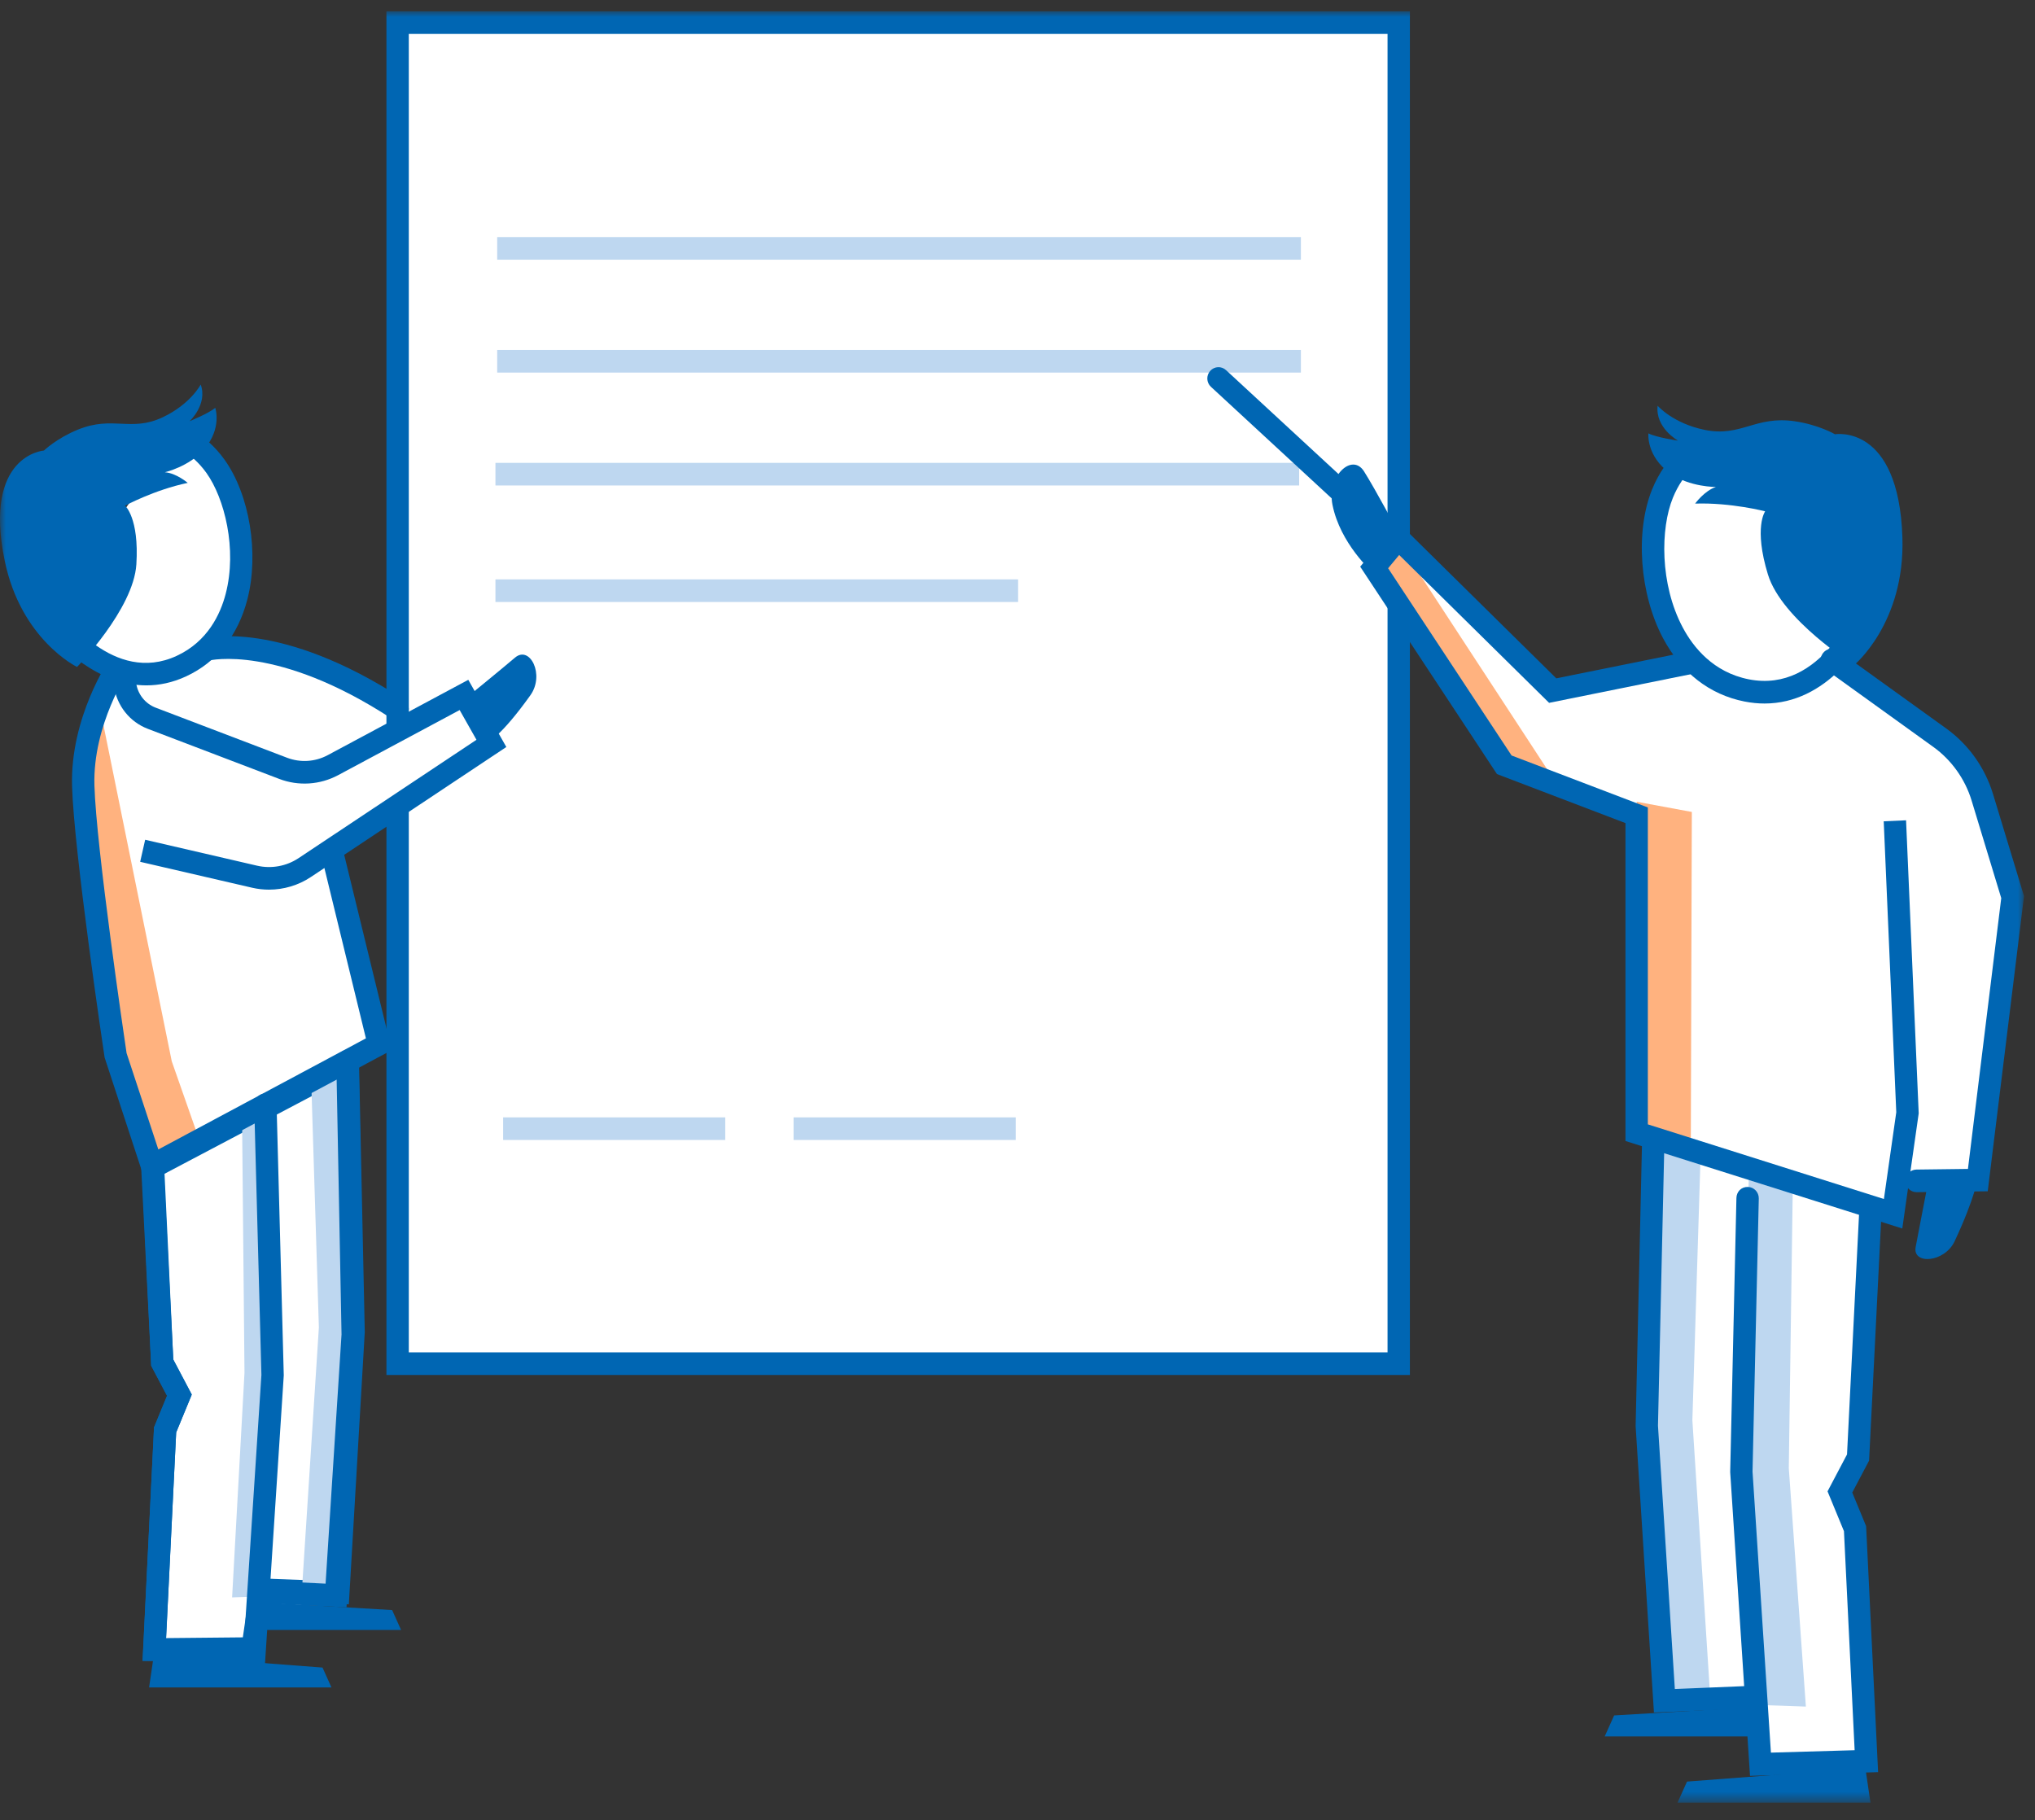 <?xml version="1.0" encoding="UTF-8"?>
<svg width="180px" height="161px" viewBox="0 0 180 161" version="1.1" xmlns="http://www.w3.org/2000/svg" xmlns:xlink="http://www.w3.org/1999/xlink">
    <rect x="0" y="0" width="180" height="161" fill="#333333" stroke="none"/>
    <title>illu_personen-mit-dokument-xl_duotone</title>
    <defs>
        <polygon id="path-1" points="0 158.454 179.03 158.454 179.03 0 0 0"></polygon>
    </defs>
    <g id="Symbols" stroke="none" stroke-width="1" fill="none" fill-rule="evenodd">
        <g id="Group-57" transform="translate(0, 1)">
            <polygon id="Fill-1" fill="#FFFFFF" points="35.17 119.627 123.72 119.627 123.72 1.001 35.17 1.001"></polygon>
            <polygon id="Fill-2" fill="#BED7F0" points="70.192 99.839 89.841 99.839 89.841 97.839 70.192 97.839"></polygon>
            <polygon id="Fill-3" fill="#BED7F0" points="44.502 99.839 64.15 99.839 64.15 97.839 44.502 97.839"></polygon>
            <polygon id="Fill-4" fill="#BED7F0" points="43.978 21.971 115.067 21.971 115.067 19.971 43.978 19.971"></polygon>
            <polygon id="Fill-5" fill="#BED7F0" points="43.978 31.958 115.067 31.958 115.067 29.958 43.978 29.958"></polygon>
            <polygon id="Fill-6" fill="#BED7F0" points="43.823 41.944 114.912 41.944 114.912 39.944 43.823 39.944"></polygon>
            <polygon id="Fill-7" fill="#BED7F0" points="43.823 52.251 90.054 52.251 90.054 50.251 43.823 50.251"></polygon>
            <g id="Group-56">
                <polygon id="Path-2" fill="#FFFFFF" points="13.5 102 14.5 120.5 15.5 122.5 14.5 125.5 14 145 22.5 145 23.5 141 29.5 141 31.5 117 30.5 93"></polygon>
                <path d="M19.498,55.658 L35.737,61.646 L28.595,70.31 L33.667,91.349 L13.477,102.269 L10.273,92.376 C10.273,92.376 6.561,72.248 7.321,66.448 C8.079,60.649 10.441,57.408 10.441,57.408 L19.498,55.658 Z" id="Fill-8" fill="#FFFFFF"></path>
                <path d="M15.583,125.708 L14.687,143.902 L21.479,143.836 L22.244,138.593 L28.997,138.846 L30.288,116.794 L29.816,94.775 L14.497,102.858 L15.327,119.262 L16.963,122.361 L15.583,125.708 Z M12.606,145.924 L13.625,125.261 L14.776,122.467 L13.374,119.809 L12.458,101.679 L31.724,91.512 L32.265,116.832 L30.856,140.916 L23.942,140.657 L23.188,145.818 L12.606,145.924 Z" id="Fill-10" fill="#0066B3"></path>
                <path d="M8.783,61.329 L15.194,92.885 L17.556,99.623 L13.338,101.84 L10.64,94.506 C10.64,94.506 4.65,62.352 8.783,61.329" id="Fill-12" fill="#FFB27F"></path>
                <polygon id="Fill-14" fill="#BED7F0" points="30.821 93.992 27.53 94.674 28.205 116.423 26.687 139.962 29.976 139.962 31.411 116.167"></polygon>
                <polygon id="Fill-16" fill="#BED7F0" points="23.684 96.385 21.407 97.493 21.626 120.431 20.53 140.303 23.06 140.218 24.157 120.261"></polygon>
                <path d="M23.436,146.213 L12.618,145.901 L13.624,125.261 L14.775,122.467 L13.373,119.808 L12.54,102.142 C12.514,101.59 12.936,101.121 13.482,101.095 C14.011,101.055 14.49,101.493 14.516,102.046 L15.328,119.263 L16.962,122.361 L15.583,125.708 L14.692,143.959 L21.588,144.158 L23.123,120.621 L22.484,96.753 C22.469,96.2 22.9,95.741 23.446,95.726 C23.967,95.717 24.447,96.146 24.462,96.698 L25.1,120.659 L23.436,146.213 Z" id="Fill-18" fill="#0066B3"></path>
                <path d="M12.867,103.551 L9.252,92.541 C9.141,91.8 6.541,74.334 6.374,68.54 C6.198,62.484 9.608,57.41 9.754,57.197 C10.062,56.742 10.677,56.628 11.127,56.942 C11.577,57.254 11.691,57.876 11.382,58.331 C11.351,58.378 8.194,63.095 8.352,68.482 C8.51,73.953 10.995,90.806 11.196,92.157 L14.004,100.678 L32.366,90.85 L28.359,74.408 C28.227,73.872 28.552,73.33 29.083,73.198 C29.612,73.064 30.148,73.394 30.278,73.93 L34.655,91.887 L12.867,103.551 Z" id="Fill-20" fill="#0066B3"></path>
                <path d="M35.169,62.722 C34.985,62.722 34.799,62.67 34.634,62.562 C24.536,55.972 18.547,57.412 18.487,57.43 C17.958,57.57 17.42,57.248 17.282,56.717 C17.143,56.186 17.452,55.642 17.976,55.498 C18.249,55.421 24.778,53.749 35.706,60.882 C36.166,61.181 36.297,61.8 36.001,62.264 C35.811,62.561 35.493,62.722 35.169,62.722" id="Fill-22" fill="#0066B3"></path>
                <path d="M30.648,141.179 L23.222,140.812 C22.676,140.784 22.257,140.316 22.283,139.764 C22.309,139.212 22.767,138.772 23.319,138.814 L28.799,139.085 L30.209,117.04 L29.747,92.903 C29.736,92.35 30.171,91.894 30.716,91.883 L30.736,91.883 C31.274,91.883 31.714,92.319 31.725,92.864 L32.185,117.085 L30.648,141.179 Z" id="Fill-24" fill="#0066B3"></path>
                <polygon id="Fill-26" fill="#0066B3" points="29.319 148.267 13.186 148.267 13.613 145.372 28.528 146.508"></polygon>
                <polygon id="Fill-28" fill="#0066B3" points="35.476 143.182 22.871 143.182 23.298 140.751 34.685 141.422"></polygon>
                <mask id="mask-2" fill="white">
                    <use xlink:href="#path-1"></use>
                </mask>
                <g id="Clip-31"></g>
                <path d="M36.159,118.627 L122.731,118.627 L122.731,2 L36.159,2 L36.159,118.627 Z M34.181,120.627 L124.709,120.627 L124.709,0 L34.181,0 L34.181,120.627 Z" id="Fill-30" fill="#0066B3" mask="url(#mask-2)"></path>
                <polygon id="Fill-32" fill="#FFFFFF" mask="url(#mask-2)" points="41.145 60.734 43.338 64.657 26.468 76.172 21.437 65.678 26.945 67.948"></polygon>
                <path d="M23.792,77.696 C23.294,77.696 22.794,77.64 22.302,77.526 L12.398,75.233 L12.84,73.283 L22.744,75.577 C23.995,75.867 25.333,75.624 26.406,74.91 L42.145,64.439 L40.657,61.809 L29.911,67.567 C28.302,68.429 26.401,68.551 24.699,67.901 L13.075,63.47 C11.469,62.859 10.323,61.411 10.085,59.692 L9.747,57.254 L11.705,56.976 L12.043,59.415 C12.181,60.408 12.844,61.246 13.772,61.599 L25.397,66.03 C26.57,66.476 27.877,66.394 28.985,65.8 L41.422,59.135 L44.785,65.078 L27.493,76.58 C26.393,77.313 25.097,77.696 23.792,77.696" id="Fill-33" fill="#0066B3" mask="url(#mask-2)"></path>
                <path d="M41.715,60.344 C41.715,60.344 44.265,58.265 45.554,57.171 C46.867,56.057 48.209,58.682 46.913,60.501 C44.252,64.23 43.084,64.702 43.084,64.702 L41.715,60.344 Z" id="Fill-34" fill="#0066B3" mask="url(#mask-2)"></path>
                <polygon id="Fill-35" fill="#FFFFFF" mask="url(#mask-2)" points="149.102 57.311 137.058 59.747 123.408 46.283 121.266 48.854 132.776 66.309 144.486 70.775 144.486 98.852 167.169 106.024 167.772 103.092 174.909 103.092 177.853 78.014 173.481 65.565 162.508 57.537"></polygon>
                <polygon id="Fill-36" fill="#FFFFFF" mask="url(#mask-2)" points="165.006 105.708 145.913 99.573 145.2 125.554 146.983 150.271 155.013 149.55 155.682 155.323 165.05 154.917 164.114 134.71 162.82 131.102 164.336 127.854"></polygon>
                <path d="M152.359,37.807 C152.359,37.807 148.171,39.912 147.054,42.655 C144.916,47.906 146.646,58.521 154.49,60.073 C161.854,61.529 165.203,52.72 165.203,52.72 L152.359,37.807 Z" id="Fill-37" fill="#FFFFFF" mask="url(#mask-2)"></path>
                <polygon id="Fill-38" fill="#FFB27F" mask="url(#mask-2)" points="137.549 68.117 133.177 66.673 121.346 49.533 123.631 46.827"></polygon>
                <polygon id="Fill-39" fill="#FFB27F" mask="url(#mask-2)" points="144.775 69.921 149.646 70.823 149.556 100.051 144.686 98.878"></polygon>
                <polygon id="Fill-40" fill="#BED7F0" mask="url(#mask-2)" points="146.929 100.911 150.408 101.633 149.694 124.637 151.3 149.534 147.821 149.534 146.304 124.366"></polygon>
                <polygon id="Fill-41" fill="#BED7F0" mask="url(#mask-2)" points="154.691 102.986 158.58 103.618 158.223 128.877 159.734 149.96 155.137 149.804 153.976 128.696"></polygon>
                <path d="M154.793,156.087 L153.039,129.212 L153.59,104.97 C153.603,104.418 154.018,103.979 154.603,103.993 C155.148,104.006 155.581,104.464 155.568,105.017 L155.015,129.17 L156.641,154.032 L164.047,153.818 L163.102,134.444 L161.65,130.921 L163.373,127.655 L164.455,106.044 C164.482,105.492 164.966,105.075 165.492,105.096 C166.038,105.124 166.457,105.594 166.431,106.146 L165.325,128.202 L163.836,131.026 L165.061,133.997 L166.122,155.76 L154.793,156.087 Z" id="Fill-42" fill="#0066B3" mask="url(#mask-2)"></path>
                <path d="M146.295,150.483 L144.675,125.151 L145.248,99.713 C145.261,99.168 145.701,98.734 146.237,98.734 L146.261,98.734 C146.807,98.748 147.239,99.206 147.226,99.757 L146.651,125.111 L148.143,148.405 L154.896,148.126 C155.415,148.077 155.903,148.531 155.925,149.084 C155.947,149.636 155.523,150.101 154.977,150.125 L146.295,150.483 Z" id="Fill-43" fill="#0066B3" mask="url(#mask-2)"></path>
                <path d="M156.077,61.231 C155.506,61.231 154.914,61.174 154.3,61.053 C151.214,60.443 148.723,58.505 147.099,55.453 C145.022,51.549 144.619,46.007 146.139,42.274 C147.377,39.232 149.463,38.088 149.55,38.042 C150.035,37.783 150.632,37.969 150.887,38.458 C151.141,38.943 150.96,39.545 150.483,39.805 C150.409,39.846 148.917,40.706 147.969,43.036 C146.869,45.734 146.802,50.671 148.842,54.505 C149.772,56.254 151.54,58.469 154.681,59.09 C161.16,60.374 164.251,52.441 164.28,52.361 C164.476,51.845 165.048,51.589 165.559,51.787 C166.068,51.985 166.323,52.564 166.127,53.08 C164.985,56.083 161.52,61.231 156.077,61.231" id="Fill-44" fill="#0066B3" mask="url(#mask-2)"></path>
                <polygon id="Fill-45" fill="#0066B3" mask="url(#mask-2)" points="148.384 158.454 165.446 158.454 164.995 155.392 149.22 156.594"></polygon>
                <polygon id="Fill-46" fill="#0066B3" mask="url(#mask-2)" points="141.938 152.602 155.27 152.602 154.818 150.031 142.774 150.742"></polygon>
                <path d="M146.62,34.891 C146.62,34.891 147.967,36.451 150.79,37.027 C154.006,37.683 155.249,35.753 158.753,36.264 C160.877,36.574 162.31,37.414 162.31,37.414 C162.31,37.414 167.94,36.44 168.271,46.534 C168.52,54.113 164.001,57.832 164.001,57.832 C164.001,57.832 157.607,53.838 156.376,49.814 C155.103,45.649 156.131,44.231 156.131,44.231 C156.131,44.231 153.107,43.443 149.937,43.547 C149.937,43.547 150.762,42.404 151.783,42.074 C151.783,42.074 149.463,42.104 147.733,40.872 C145.596,39.351 145.804,37.336 145.804,37.336 C146.542,37.703 148.427,37.979 148.427,37.979 C148.427,37.979 146.4,36.856 146.62,34.891" id="Fill-47" fill="#0066B3" mask="url(#mask-2)"></path>
                <polygon id="Fill-48" fill="#0066B3" mask="url(#mask-2)" points="168.262 107.67 143.776 99.929 143.776 71.808 132.41 67.473 120.313 49.125 123.616 45.157 137.656 59.004 150.159 56.476 150.547 58.437 137.021 61.172 123.76 48.091 122.782 49.266 133.702 65.828 145.755 70.425 145.755 98.458 166.635 105.061 167.729 97.385 166.619 71.649 168.595 71.562 169.713 97.484 169.7 97.577"></polygon>
                <path d="M123.703,46.126 C123.703,46.126 121.706,42.373 120.656,40.704 C119.586,39.004 117.36,41.142 117.859,43.646 C118.543,47.091 121.381,49.596 121.381,49.596 L123.703,46.126 Z" id="Fill-49" fill="#0066B3" mask="url(#mask-2)"></path>
                <path d="M170.574,103.448 C170.574,103.448 169.734,107.753 169.444,109.307 C169.149,110.89 172,110.701 172.894,108.792 C174.725,104.879 174.92,103.246 174.92,103.246 L170.574,103.448 Z" id="Fill-50" fill="#0066B3" mask="url(#mask-2)"></path>
                <path d="M169.524,104.456 C168.983,104.456 168.542,104.017 168.535,103.469 C168.528,102.916 168.966,102.463 169.511,102.456 L174.069,102.399 L177.014,78.444 L174.391,69.811 C173.813,67.909 172.611,66.227 171.009,65.073 L161.456,58.196 C161.011,57.876 160.907,57.252 161.224,56.802 C161.541,56.352 162.157,56.247 162.604,56.567 L172.156,63.444 C174.112,64.852 175.576,66.904 176.282,69.224 L179.029,78.267 L175.819,104.378 L169.537,104.456 L169.524,104.456 Z" id="Fill-51" fill="#0066B3" mask="url(#mask-2)"></path>
                <path d="M120.692,45.412 C120.454,45.412 120.216,45.325 120.025,45.15 L107.111,33.217 C106.708,32.844 106.68,32.212 107.048,31.804 C107.417,31.395 108.043,31.369 108.445,31.74 L121.36,43.674 C121.762,44.047 121.79,44.679 121.422,45.087 C121.227,45.303 120.96,45.412 120.692,45.412" id="Fill-52" fill="#0066B3" mask="url(#mask-2)"></path>
                <path d="M15.519,37.483 C15.519,37.483 17.43,37.975 19.058,40.246 C22.175,44.592 22.916,54.736 16.047,57.922 C9.601,60.913 4.588,53.569 4.588,53.569 L15.519,37.483 Z" id="Fill-53" fill="#FFFFFF" mask="url(#mask-2)"></path>
                <path d="M12.952,59.626 C8.753,59.626 5.269,56.329 3.774,54.138 C3.463,53.684 3.577,53.062 4.025,52.748 C4.473,52.434 5.09,52.547 5.401,53 C5.588,53.272 10.033,59.616 15.635,57.012 C18.366,55.745 19.496,53.329 19.964,51.524 C20.994,47.56 19.853,43.057 18.257,40.832 C16.882,38.915 15.33,38.466 15.265,38.448 C14.743,38.303 14.428,37.757 14.568,37.226 C14.707,36.695 15.238,36.375 15.765,36.513 C15.857,36.536 18.041,37.125 19.858,39.658 C22.083,42.761 22.933,47.965 21.877,52.032 C21.05,55.219 19.178,57.569 16.46,58.83 C15.255,59.389 14.078,59.625 12.952,59.626" id="Fill-54" fill="#0066B3" mask="url(#mask-2)"></path>
                <path d="M17.752,33.014 C17.752,33.014 16.857,34.749 14.389,35.912 C11.577,37.238 10.011,35.743 6.903,36.998 C5.02,37.76 3.886,38.854 3.886,38.854 C3.886,38.854 -1.502,39.223 0.411,48.573 C1.847,55.594 6.815,57.997 6.815,57.997 C6.815,57.997 11.814,52.892 12.062,48.917 C12.318,44.804 11.061,43.732 11.061,43.732 C11.061,43.732 13.667,42.328 16.604,41.714 C16.604,41.714 15.594,40.848 14.584,40.774 C14.584,40.774 16.722,40.281 18.042,38.76 C19.671,36.882 19.039,35.077 19.039,35.077 C18.44,35.58 16.769,36.257 16.769,36.257 C16.769,36.257 18.385,34.771 17.752,33.014" id="Fill-55" fill="#0066B3" mask="url(#mask-2)"></path>
            </g>
        </g>
    </g>
</svg>